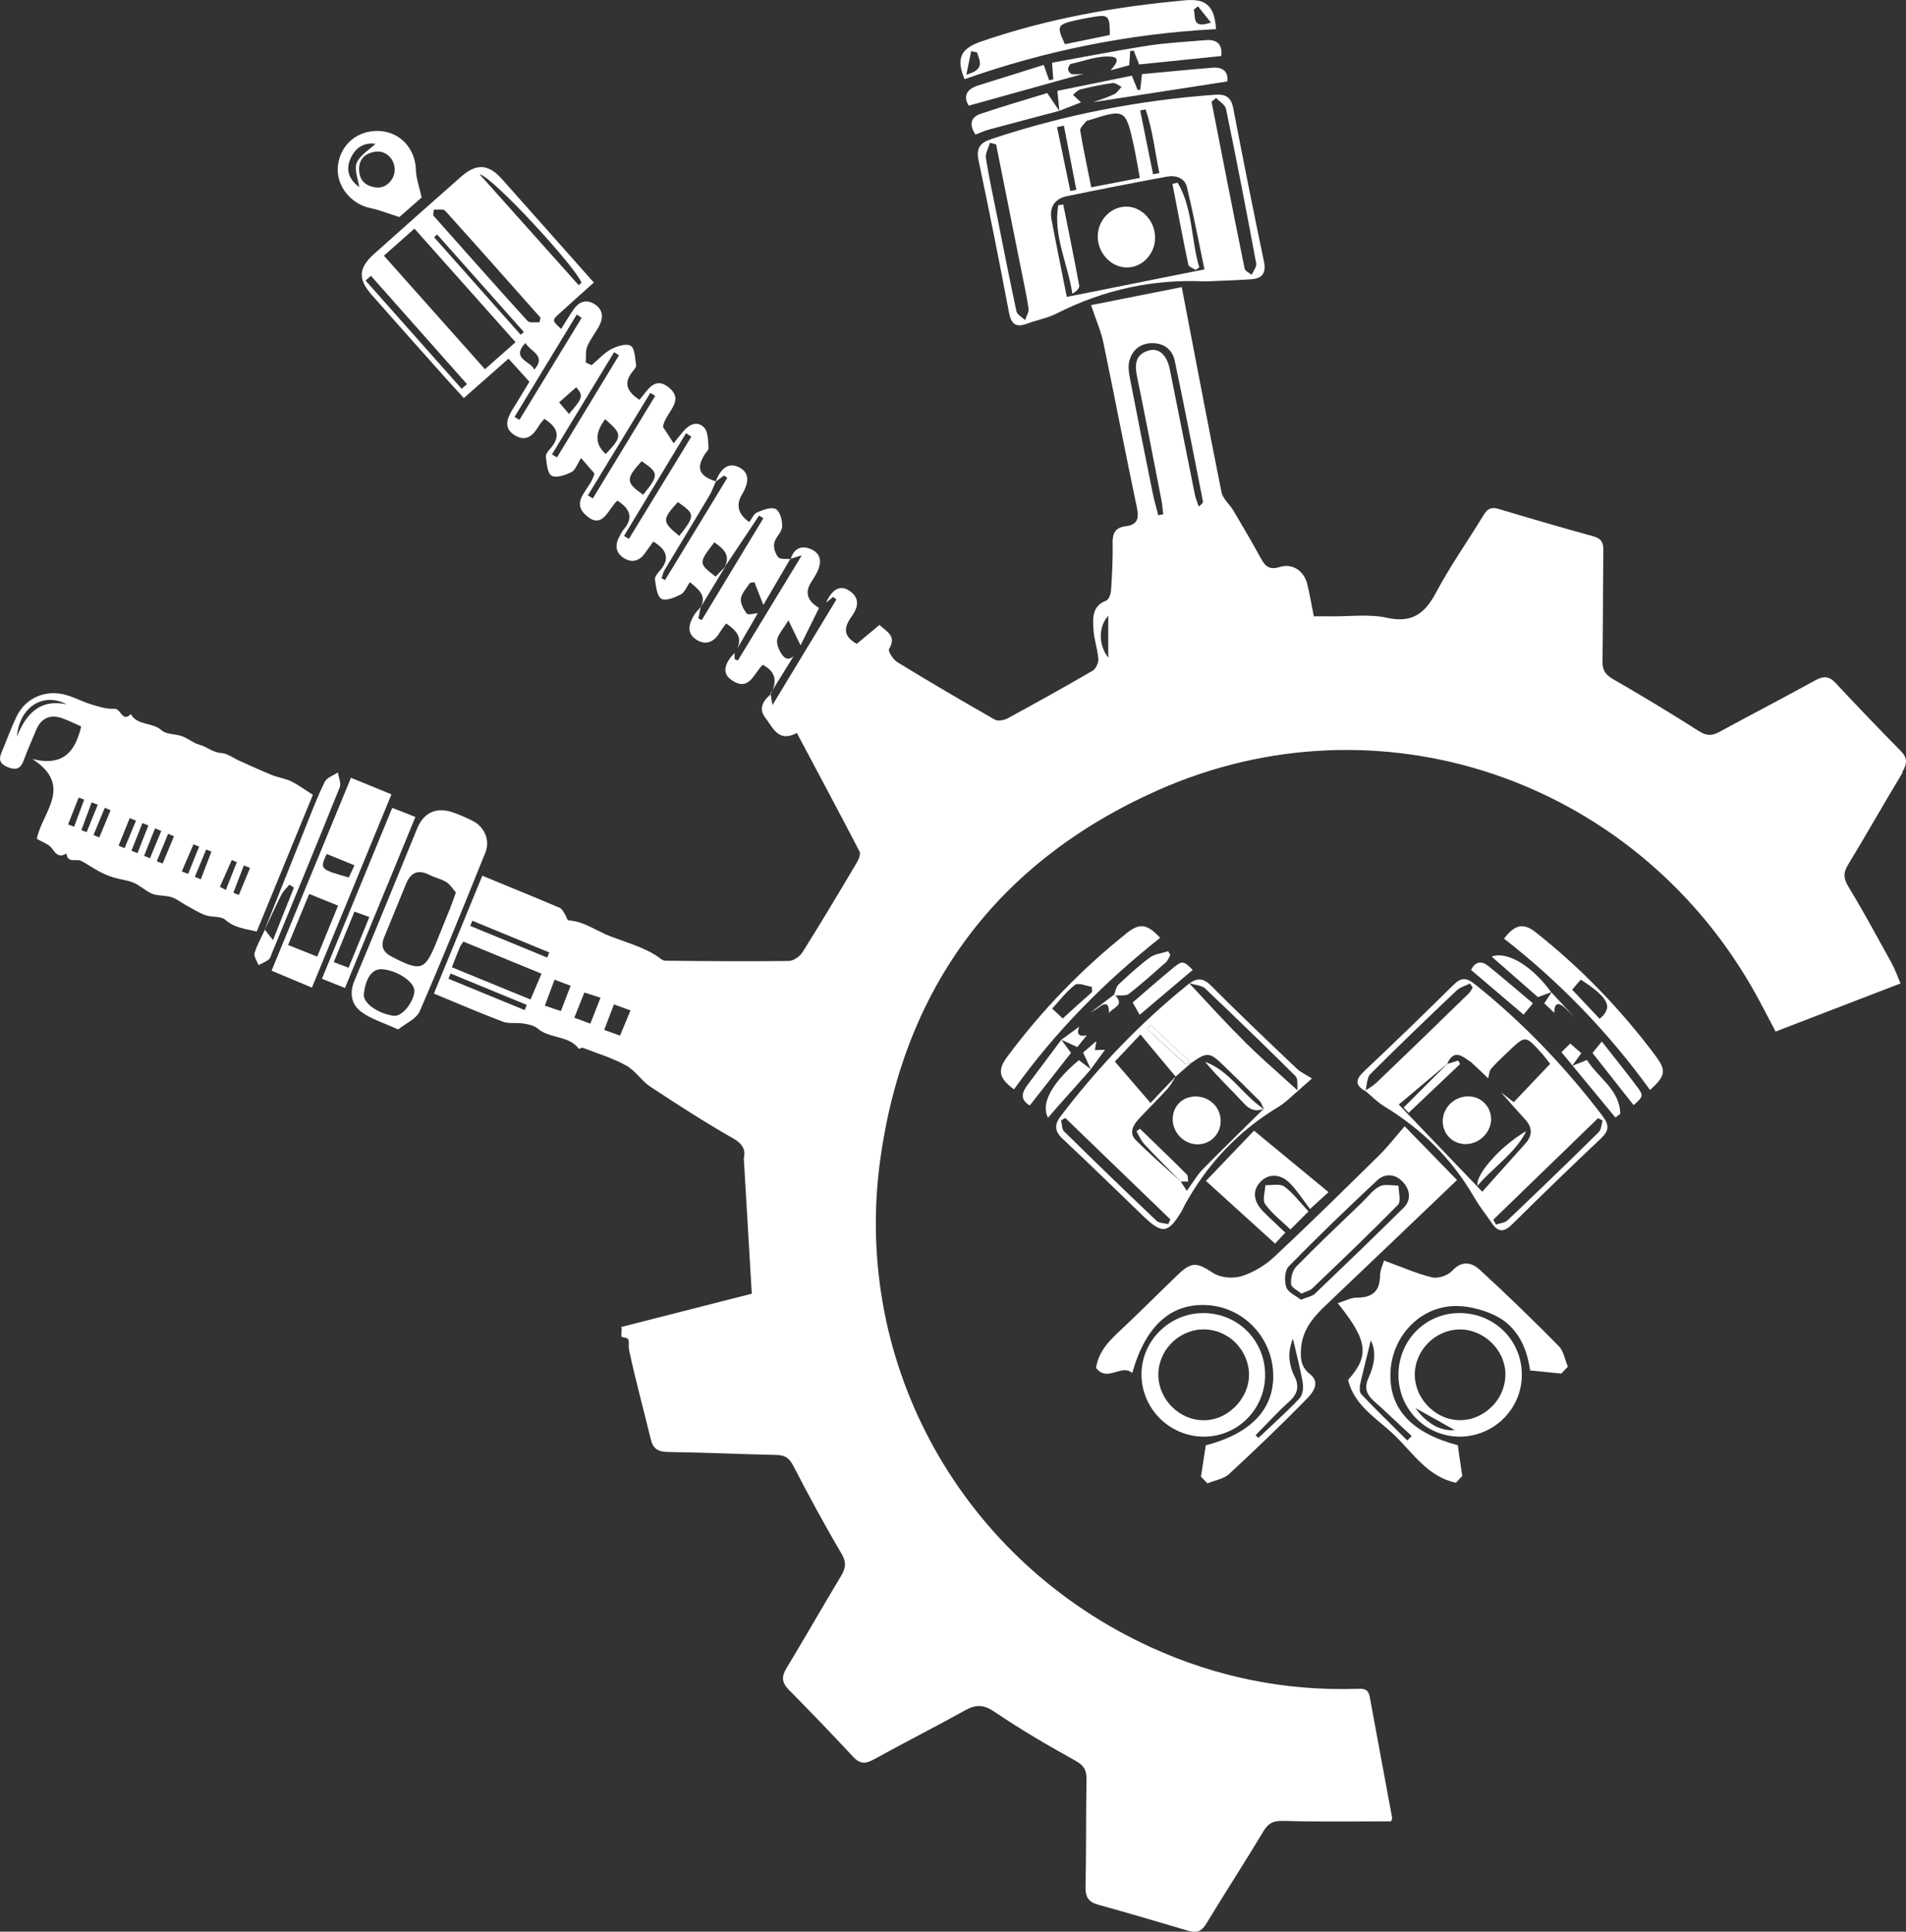 <?xml version="1.0" encoding="UTF-8"?>
<svg id="Capa_2" data-name="Capa 2" xmlns="http://www.w3.org/2000/svg" viewBox="0 0 217.35 220.27">
  <rect x="0" y="0" width="217.35" height="220.27" fill="#333333" stroke="none"/>
  <defs>
    <style>
      .cls-1 {
        fill: #fff;
      }
    </style>
  </defs>
  <g id="Capa_1-2" data-name="Capa 1">
    <g>
      <path class="cls-1" d="M87.83,79.11s0,.05.01.07c.01,0,.02-.02.03-.02l-.04-.05ZM216.9,88.08c.55-.91.7-1.59-.13-2.43-2.53-2.56-5.01-5.16-7.47-7.79-.73-.78-1.36-.79-2.28-.29-3.62,2-7.31,3.9-10.95,5.89-.87.48-1.48.45-2.35-.1-3.21-2.05-6.48-4.02-9.78-5.92-.88-.51-1.22-1.03-1.2-2.04.07-4.2.04-8.4.1-12.6.01-.89-.2-1.39-1.13-1.64-3.62-1-7.23-2.05-10.83-3.13-.85-.26-1.28,0-1.71.72-1.79,2.94-3.78,5.76-5.39,8.78-1.27,2.4-2.71,3.55-5.6,2.92-2.04-.45-4.24-.15-6.36-.17-.64-.01-1.29,0-2,0-.26-1.32-.46-2.51-.74-3.66-.39-1.56-1.71-2.42-3.17-1.96-1.08.34-1.6-.03-2.09-.93-1.02-1.87-2.1-3.7-3.18-5.52-.43-.72-1.2-1.34-1.35-2.1-1.53-7.62-2.97-15.27-4.53-23.37-3.21.64-6.73,1.33-10.34,2.05.58,1.74,1.14,2.99,1.41,4.31,1.3,6.25,2.49,12.51,3.81,18.75.28,1.3.06,2-1.29,2.16-1.13.14-1.5.77-1.47,1.89.03,1.8-.06,3.6-.18,5.39-.03.43-.25,1.09-.56,1.2-1.63.62-1.52,2-1.45,3.27.06,1.13.47,2.24.56,3.38.03.44-.29,1.13-.65,1.34-3.2,1.87-6.44,3.66-9.69,5.43-.41.22-1.11.35-1.46.15-3.74-2.13-7.46-4.31-11.13-6.56-.47-.29-1.08-1.25-.94-1.49.92-1.53-.3-1.98-1.09-2.75-.95.79-1.8,1.51-2.59,2.16-1.7-.95-1.4-1.99-.55-3.18.76-1.05.92-2.14-.39-2.94-.99-.6-1.89-.08-2.55,1.41.27-.21.54-.43.8-.64.12.1.25.19.37.29-2.36,3.88-4.71,7.77-7.29,12.04-.03-.19-.06-.34-.08-.47-.02-.11-.03-.21-.05-.29,0-.05-.02-.09-.02-.14-.03-.12-.05-.22-.06-.32-.88.73-1.4,1.65-.62,2.64.86,1.1,1.48,2.91,3.61,1.76,2.43,4.57,4.82,9.03,7.15,13.52.15.3-.1.91-.33,1.29-2.03,3.42-4.06,6.83-6.18,10.2-.3.48-1.04.99-1.59.99-4.68.06-9.36.02-14.05-.03-.35,0-.7-.38-1.04-.59-1.61-1.01-3.45-1.51-5.2-2.18-1.6-.61-3.02-1.72-4.81-1.83-.14-.01-.24-.47-.39-.69-.18-.27-.34-.64-.6-.74-2.89-1.23-5.8-2.41-8.83-3.66-1.88,4.58-3.67,8.94-5.52,13.44,2.74,1.13,5.28,2.23,7.88,3.21.69.26,1.54.07,2.31.2.56.09,1.21.21,1.62.56,1.38,1.2,3.54.76,4.72,2.32.03.05.33-.16.45-.11,1.66.64,3.39,1.17,4.94,2.02,1.05.58,1.75,1.75,2.77,2.42,3.09,2.04,6.21,4.06,9.43,5.89,1.22.69,1.43,1.44,1.22,2.28h0s.91,15.43.91,15.43l-14.94,3.81c.27,0-.11,1.12.18,1.15,1.12.14.55.43.8,1.62.72,3.35,1.63,6.67,2.44,10.01.25,1.07.8,1.44,1.94,1.46,4.14.05,8.29.25,12.43.34.94.02,1.42.36,1.87,1.21,1.75,3.38,3.56,6.74,5.5,10.02.56.96.53,1.61,0,2.5-2.11,3.51-4.13,7.06-6.25,10.56-.58.95-.57,1.63.21,2.44,2.49,2.53,4.95,5.07,7.36,7.67.79.86,1.43.84,2.39.31,3.44-1.9,6.94-3.67,10.38-5.58,1.23-.68,2.1-.7,3.36.15,2.97,2.02,6.08,3.83,9.23,5.58.98.54,1.29,1.08,1.27,2.14-.07,4.09-.02,8.18-.11,12.27-.02,1.12.32,1.69,1.4,2,3.46.96,6.91,1.98,10.36,3,.92.27,1.48.05,2-.81,2.15-3.55,4.41-7.02,6.54-10.57.6-1,1.22-1.19,2.36-1.16,4.06.12,8.13.05,12.17.05.07-.18.16-.29.14-.37-.85-4.61-1.72-9.22-2.56-13.83-.18-1.01-.82-.93-1.57-.91-8.15.24-15.96-1.35-23.36-4.73-21.47-9.79-34.07-32.09-30.91-55.48,2.69-19.81,13.43-34.14,31.66-42.25,25.11-11.16,53.99-1.38,67.73,22.41.94,1.63,1.79,3.33,2.73,5.1,4.74-1.83,9.4-3.62,14.25-5.49-.39-.9-.65-1.66-1.04-2.36-1.61-2.91-3.18-5.83-4.91-8.68-.56-.93-.6-1.55-.05-2.47,2.13-3.5,4.13-7.06,6.25-10.56ZM53.86,104.99c2.93,1.21,5.85,2.41,8.78,3.62-.08.19-.16.38-.24.58-2.93-1.2-5.86-2.41-8.78-3.61.08-.19.16-.39.24-.58ZM59.83,115.18c-2.9-1.19-5.8-2.38-8.69-3.57.08-.2.16-.39.24-.6,2.9,1.2,5.79,2.39,8.69,3.58-.08.2-.16.39-.24.59ZM60.49,113.97c-3.04-1.25-5.96-2.44-8.96-3.67.34-.88.61-1.58.9-2.27.08-.19.21-.36.41-.66,2.93,1.21,5.82,2.4,8.91,3.66-.42,1-.79,1.87-1.25,2.94ZM63.96,115.29c-.64-.21-1.13-.38-1.83-.61.37-.98.7-1.87,1.11-2.97.71.28,1.2.46,1.83.7-.38,1-.73,1.88-1.11,2.88ZM67.32,116.73c-.69-.26-1.17-.44-1.83-.68.39-.98.74-1.85,1.15-2.87.61.2,1.13.37,1.84.59-.4,1.01-.74,1.88-1.16,2.96ZM70.7,118.09c-.59-.21-1.11-.4-1.8-.65.38-.99.71-1.87,1.11-2.91.64.23,1.17.42,1.89.69-.43,1.04-.78,1.88-1.2,2.88ZM126.38,75c-1.12-1.45-1.15-3.52,0-4.79v4.79ZM136.69,57.74c-.15-.46-.34-.9-.44-1.37-.96-4.75-1.89-9.5-2.85-14.25-.33-1.66-1.25-2.5-2.45-2.14-1.47.45-1.57,1.56-1.3,2.89.96,4.69,1.87,9.39,2.78,14.09.11.55.15,1.12.22,1.68-.19.03-.38.07-.57.11-.23-.92-.5-1.83-.68-2.76-.87-4.32-1.74-8.64-2.57-12.97-.12-.63-.2-1.34-.03-1.93.35-1.2,1.23-1.93,2.52-1.96,1.36-.03,2.36.69,2.64,2,1.12,5.33,2.16,10.67,3.21,16.01.03.16-.1.37-.5.63Z"/>
      <path class="cls-1" d="M85.51,66.47c.17-.03.35-.05.52-.08.34.86.68,1.73,1.02,2.59,1.02-1.74,2.04-3.49,3.06-5.23-.48-.05-1.12.06-1.35-.2-.34-.39-.58-1.11-.47-1.61.12-.66.86-1.23.9-1.87.04-.69-.23-1.74-.72-2.02-.49-.28-1.46.09-2.13.38-.39.16-.6.73-.9,1.1q-1.91-1.34-.82-3.16c.89-1.49.78-2.51-.32-3.07-1.13-.58-2.03-.05-2.68,1.58-1.87-.59-2.24-1.45-1.3-3,.17-.28.51-.57.48-.83-.07-.78-.03-1.79-.5-2.29-.76-.81-1.7-.39-2.38.43-.33.38-.64.78-1.1,1.36-.56-.86-.96-1.47-1.22-1.87.26-1.71,2.63-2.95.61-4.54-1.62-1.27-2.42.48-3.29,1.45-1.38-.91-1.9-1.89-.76-3.25.17-.2.41-.49.38-.7-.13-.78-.13-1.89-.61-2.2-.48-.31-1.58.03-2.24.38-.83.45-1.49,1.2-2.22,1.82-.22-.1-.45-.2-.67-.3.05-.63-.05-1.31.18-1.86.35-.85.98-1.58,1.39-2.4.47-.94.36-1.84-.6-2.42-.98-.59-1.79-.22-2.38.65-.49.71-.93,1.45-1.4,2.2-1.04-.96-1.05-.98-.24-1.72,1.27-1.17,2.58-2.32,3.97-3.57-3.55-4-7.01-7.91-10.49-11.81-1.54-1.72-2.89-1.8-4.63-.28-3.31,2.91-6.61,5.85-9.9,8.79-1.84,1.64-1.92,2.88-.28,4.74,2.77,3.15,5.57,6.28,8.36,9.41.68.76,1.37,1.51,2.11,2.32,1.74-1.53,3.37-2.96,5.1-4.49.86.95,1.62,1.78,2.38,2.63-.68,1.13-1.3,2.16-1.93,3.17-.66,1.07-1.04,2.16.3,2.96,1.23.73,2.04.03,2.66-1.03.19-.32.45-.59.67-.87,1.44.9,1.93,1.93.74,3.33-.25.29-.6.67-.56.96.1.78.16,1.91.65,2.19.52.3,1.58-.06,2.27-.41.45-.23.66-.93,1.09-1.6.63.73,1.14,1.31,1.52,1.75-.35,1.79-2.87,3.12-.91,4.82,1.88,1.65,2.51-.83,3.53-1.71,1.51.95,1.85,2.01.67,3.35-.17.2-.28.47-.41.7-.58,1.01-.47,1.93.55,2.54.95.56,1.78.23,2.39-.67.3-.43.61-.85.9-1.25,1.59.94,1.92,2,.71,3.35-.25.28-.57.69-.52.99.12.78.22,1.88.73,2.18.48.29,1.54-.15,2.22-.5.45-.24.68-.9,1.03-1.4,1.01.84,1.93,1.54,1.23,2.84-.28.34-.6.64-.81,1.01-.56.98-.79,2.02.33,2.72,1.06.66,1.97.28,2.62-.77.22-.36.48-.69.76-1.09,1.06.74,1.88,1.47,1.29,2.84.78-1.34,1.56-2.67,2.33-4.01-.43.03-1.1.24-1.26.05-.37-.48-.75-1.18-.67-1.72.08-.63.66-1.18,1.02-1.78ZM66.31,32.23c-.11.1-.21.2-.32.29-3.68-4.11-7.35-8.22-11.31-12.66,1.65.41,11.02,10.68,11.63,12.37ZM49.47,23.9c.44.03,1.08-.1,1.3.14,3.65,4.04,7.26,8.12,10.87,12.19-.04.17-.08.35-.12.52-.46-.03-1.13.11-1.35-.14-3.63-3.99-7.2-8.03-10.78-12.06.03-.22.06-.43.08-.65ZM59.74,37.85c-.12.1-.24.21-.37.32-3.29-3.71-6.58-7.41-9.87-11.12.12-.1.24-.21.35-.31,3.3,3.7,6.59,7.41,9.88,11.11ZM52.65,44.34c-3.65-4.12-7.31-8.24-10.96-12.35.21-.18.41-.36.61-.54,3.65,4.12,7.31,8.24,10.95,12.35-.2.18-.41.36-.61.54ZM55.3,42.1c-3.85-4.33-7.6-8.54-11.52-12.94,1.2-1.06,2.24-2,3.48-3.09,3.84,4.31,7.62,8.57,11.53,12.95-1.18,1.05-2.27,2-3.49,3.08ZM59.91,39.11c.64,1.03,2.42,1.43,1.01,3.05-.32-.97-2.72-1.21-1.01-3.05ZM59.23,47.88c-.19-.11-.37-.23-.55-.34,2.36-3.89,4.72-7.78,7.09-11.67.19.12.37.25.56.37-2.37,3.88-4.74,7.76-7.1,11.64ZM64.88,47.2c-.4-.47-.7-.83-1.12-1.32.69-.61,1.32-1.17,1.95-1.72.83.97.77,1.2-.83,3.04ZM63.52,52.16c-.19-.12-.38-.23-.58-.34,2.37-3.89,4.73-7.77,7.09-11.66.19.12.38.23.56.35-2.36,3.88-4.72,7.77-7.08,11.66ZM69.01,47.8c1.98,1.74,1.98,1.94.07,3.97q-1.86-1.63-.07-3.97ZM67.6,56.83c-.19-.11-.38-.23-.56-.34,2.37-3.9,4.75-7.8,7.12-11.69.19.11.37.23.56.34-2.37,3.9-4.75,7.8-7.12,11.7ZM73.34,56.42c-1.99-1.4-2.01-1.82-.17-3.83,1.98,1.35,1.98,1.57.17,3.83ZM71.72,61.45c-.19-.11-.38-.23-.56-.34,2.36-3.9,4.71-7.81,7.07-11.71.2.13.41.26.61.39-2.37,3.88-4.75,7.77-7.12,11.65ZM77.46,61.11c-1.98-1.61-1.98-1.87-.16-3.86,1.98,1.38,1.99,1.52.16,3.86ZM75.85,66.15c-.14-.07-.28-.14-.41-.21.11-.31.17-.65.34-.93,1.7-2.84,3.43-5.66,5.12-8.51.29-.49.48-1.05.72-1.58.31-.23.63-.46.93-.69.14.08.27.17.39.26-2.36,3.88-4.73,7.76-7.1,11.65ZM80.03,70.7c-.13-.05-.26-.11-.39-.16.08-.43.16-.85.25-1.28.94-1.55,1.88-3.11,2.82-4.66-.02.02-.03.04-.06.06-.34.37-.69.73-1.04,1.09-1.97-1.49-1.97-1.55-.15-3.91.99.71,1.89,1.4,1.18,2.82.92-1.39,1.85-2.77,2.78-4.16.38-.57.76-1.14,1.14-1.71l.49.3c-2.34,3.87-4.68,7.74-7.02,11.61ZM90.13,63.72s-.01.02-.02.03c.02,0,.04,0,.06,0l-.03-.04Z"/>
      <path class="cls-1" d="M33.21,89.1c-.69-.34-1.48-.43-2.2-.72-1.25-.51-2.48-1.08-3.71-1.63-.7-.31-1.39-.85-2.1-.89-.95-.05-1.57-.7-2.41-.92-.72-.19-1.33-.73-2.04-.99-.76-.28-1.79-.18-2.32-.67-1.05-.95-2.75-.51-3.52-1.85-.98,1.01-1.1-.67-1.89-.61-.86.06-1.76-.24-2.62-.5-.94-.28-1.82-.76-2.75-1.04-2.37-.73-4.74.26-5.78,2.46-.63,1.32-1.12,2.72-1.7,4.08-.36.82-.14,1.31.7,1.65.86.35,1.44.28,1.8-.68.46-1.22.97-2.43,1.49-3.63.54-1.25,1.52-1.7,2.8-1.3.8.25,1.56.66,2.3.98-.69,2.91-2.08,4.58-5.57,3.71,4.76,3.07,1.08,6.11.51,9.1.61.37,1.39.61,1.75,1.13.48.69.86,1.01,1.63.54.12,1.18,1.14.56,1.69.85.73.39,1.4.87,2.13,1.25.5.26,1.02.48,1.56.64.76.23,1.58.3,2.3.61.74.32,1.36.95,2.11,1.25.68.26,1.49.16,2.2.39.63.21,1.17.66,1.76.98.7.38,1.39.82,2.13,1.08.72.25,1.73.07,2.23.51,1.08.95,2.32,1.04,3.59,1.34,2.18-5.3,4.3-10.48,6.4-15.59-.91-.57-1.65-1.13-2.46-1.52ZM1.93,83.98c.29-3.36,2.98-5.08,5.67-3.67-3.11-.64-4.63,1.14-5.67,3.67ZM8.45,94.27c-.23-.09-.46-.17-.69-.26.41-1.02.81-2.04,1.21-3.06.21.08.42.15.63.23-.38,1.03-.77,2.06-1.15,3.09ZM9.28,94.66c.39-1.05.78-2.1,1.17-3.16.23.08.46.17.7.26-.42,1.04-.85,2.09-1.27,3.13-.2-.08-.41-.15-.6-.23ZM11.33,95.5c-.22-.09-.44-.19-.67-.28.43-1.04.86-2.07,1.29-3.11.22.09.44.19.66.28-.43,1.04-.86,2.07-1.29,3.11ZM13.52,96.44c.42-1.05.85-2.1,1.27-3.15.24.1.48.2.72.29-.43,1.04-.86,2.09-1.3,3.13-.23-.1-.46-.19-.69-.28ZM14.99,97.01c.42-1.05.83-2.1,1.25-3.15.23.09.46.17.68.26-.41,1.05-.83,2.11-1.24,3.16-.23-.09-.46-.18-.69-.27ZM17.11,97.87c-.23-.09-.45-.19-.68-.28.42-1.04.83-2.09,1.25-3.13.24.1.47.2.71.29-.43,1.04-.86,2.08-1.29,3.12ZM18.56,98.47c-.23-.08-.45-.17-.68-.26.43-1.04.86-2.09,1.29-3.13.23.1.45.19.67.28-.43,1.04-.86,2.07-1.29,3.11ZM20.73,99.37c.45-1.03.89-2.06,1.33-3.09.21.08.43.17.65.26-.42,1.03-.84,2.07-1.26,3.11-.24-.09-.48-.19-.72-.28ZM22.9,100.26c-.23-.09-.46-.18-.68-.27.43-1.04.86-2.08,1.29-3.12.2.08.4.16.6.24-.4,1.05-.81,2.1-1.21,3.15ZM25.07,101.13c.45-1.02.9-2.04,1.36-3.06.19.08.38.16.58.24-.42,1.06-.84,2.11-1.26,3.17-.23-.12-.45-.24-.68-.36ZM27.24,102.05c-.21-.08-.42-.16-.63-.25.4-1.04.8-2.08,1.2-3.12.24.1.47.19.7.29-.42,1.03-.85,2.05-1.27,3.08Z"/>
      <path class="cls-1" d="M144.13,29.81c-1.21-5.81-2.38-11.64-3.5-17.48-.24-1.26-.88-1.61-2.03-1.53-8.74.63-17.28,2.3-25.6,5.07-1.25.42-1.7,1.04-1.41,2.42,1.22,5.76,2.37,11.53,3.46,17.31.26,1.39.81,1.78,2.1,1.3,1.12-.42,2.33-.63,3.38-1.17,5.32-2.69,10.95-3.93,16.91-3.64,1.74-.07,3.47-.13,5.2-.24,1.29-.08,1.77-.69,1.49-2.06ZM130.63,12.47c.83,2.35,1.06,4.84,1.58,7.26-.24.05-.48.1-.72.14-.49-2.42-.98-4.84-1.47-7.27.2-.05.41-.09.61-.13ZM123.88,13.82c.05-.07.2-.08.3-.11,4.12-1.32,4.2-1.28,5.12,2.94.25,1.15.43,2.32.68,3.64-1.89.37-3.62.7-5.54,1.07-.45-2.27-.91-4.37-1.26-6.49-.05-.3.43-.7.69-1.04ZM121.32,14.33c.47,2.44.95,4.87,1.42,7.31-.23.05-.46.1-.69.14-.5-2.43-1-4.86-1.51-7.29.26-.06.52-.11.78-.16ZM116.9,36.51c-.34-.34-.9-.62-.99-1.01-.77-3.57-1.47-7.15-2.18-10.72-.45-2.24-.94-4.48-1.3-6.74-.08-.55.29-1.17.46-1.76.24.06.47.12.7.19.92,4.58,1.84,9.17,2.75,13.74.33,1.66.7,3.31.95,4.97.06.41-.25.88-.4,1.32ZM121.65,33.85c-.54-2.75-1.17-5.77-1.74-8.81-.26-1.4.35-2.38,1.75-2.67,3.78-.78,7.57-1.52,11.36-2.22,1.06-.2,2.09.12,2.35,1.25.76,3.21,1.38,6.45,1.98,9.32-5.31,1.06-10.39,2.07-15.72,3.14ZM142.74,31.34c-.28-.24-.76-.43-.81-.72-1.29-6.33-2.53-12.67-3.77-19.01.17-.15.35-.29.52-.44.39.42,1.04.78,1.13,1.26,1.21,5.86,2.35,11.73,3.44,17.61.07.39-.33.87-.52,1.3Z"/>
      <path class="cls-1" d="M160.19,128.42c-1.12,1.29-1.95,2.36-2.91,3.31-3.96,3.9-7.92,7.8-11.98,11.6-1.03.96-2.38,1.77-3.72,2.19-.98.3-2.41.19-3.24-.36-1.84-1.2-2.42-1.34-4.03.2-2.08,2-4.12,4.05-6.22,6.03-1.37,1.29-2.78,2.52-3.1,4.58,1.26,1.71,2.87-.49,4.13.59,1.55-5.54,4.58-8.11,8.86-7.71,3.79.36,6.84,3.48,7.18,7.32.37,4.27-2.3,7.25-7.66,8.64-.17,1.12-.34,2.19-.55,3.58.08.09.42.43.74.76.91-.38,1.87-.51,2.45-1.05,3.04-2.81,6.04-5.68,8.92-8.64.64-.65,1.56-1.8.32-2.77-1.03-.81-1.1-1.79-1.02-2.9.14-2.05,1.31-3.51,2.73-4.86,4.96-4.71,9.9-9.44,15.06-14.37-1.89-1.94-3.92-4.02-5.96-6.12ZM148.56,157.74c.02.12.03.25.03.38,0,.08,0,.16-.01.24,0,.11-.02.23-.05.34,0,.06-.02.13-.05.19-.03.11-.07.21-.11.3-.02.04-.04.08-.06.11-.05.07-.1.14-.15.19-.19.2-.37.39-.56.58h0c-.38.38-.76.76-1.15,1.13-.19.19-.39.38-.59.56-.59.55-1.18,1.1-1.77,1.66-.2.18-.39.36-.59.55-.11-.1-.21-.21-.32-.31,1.25-1.26,2.45-2.59,3.77-3.78.08-.07.15-.14.22-.21.07-.07.14-.14.2-.21.11-.12.2-.24.26-.36.03-.04.05-.08.07-.12.07-.11.11-.23.15-.34.02-.04.03-.07.03-.11.01-.05.02-.1.03-.14.02-.09.02-.18.02-.28,0-.07,0-.14-.02-.21,0-.02,0-.05,0-.07,0-.03-.01-.07-.02-.1,0,0,0-.01,0-.02,0-.06-.02-.11-.03-.16-.02-.1-.06-.2-.1-.3-.05-.11-.09-.21-.15-.32-.1-.19-.18-.38-.25-.58-.06-.17-.12-.35-.16-.52-.03-.12-.06-.24-.08-.36-.02-.1-.03-.19-.05-.29-.03-.21-.04-.43-.04-.64,0-.12,0-.23.02-.35,0-.06,0-.11.02-.16,0-.06.01-.11.02-.17,0-.08.02-.16.05-.24.04-.2.1-.4.16-.6.04-.12.08-.24.14-.35.38,1.66.84,3.37,1.13,5.09ZM149.95,147.52c-.33.31-.87.38-1.6.69-.55-.44-1.45-.81-1.67-1.43-.24-.69-.18-1.91.28-2.38,3.28-3.35,6.66-6.6,10.08-9.8.9-.85,2.09-.74,2.94.18.83.9.98,2.06.07,2.95-3.33,3.3-6.71,6.55-10.1,9.79Z"/>
      <path class="cls-1" d="M135.61,112.12s.02.02.02.03c.01,0,.02-.01.02-.02-.02,0-.03,0-.05-.01ZM147.9,121.88c-3.28-3.12-6.56-6.23-9.75-9.44-.92-.94-1.61-.94-2.49-.32.1.03.2.06.29.08.08.02.17.05.25.06.09.02.17.05.26.06.17.04.32.07.45.12.07.02.13.04.19.07.02,0,.03.01.05.02.03.02.07.03.1.05,0,0,.02.01.02.02.05.03.1.06.14.1.87.82,1.74,1.65,2.6,2.48,2.6,2.49,5.17,4.99,7.72,7.53.03.03.07.08.09.12.03.05.05.11.07.17.01.02.02.05.02.07t0,.01c.02.09.03.19.03.29,0,0,0,.02,0,.03.01.11.01.23.01.36,0,.12,0,.24,0,.36,0,.07,0,.14.01.21h0c-.24-.21-.47-.42-.71-.64-.5-.46-1-.91-1.51-1.36-.28-.25-.55-.5-.82-.74-.23-.21-.46-.42-.69-.62-.02-.02-.03-.03-.05-.05-.37-.34-.73-.68-1.09-1.01-.18-.17-.36-.34-.54-.52-.18-.17-.36-.34-.53-.52-.3-.3-.6-.61-.91-.92-.15-.16-.31-.32-.47-.47-.15-.16-.3-.32-.46-.48-.86-.9-1.73-1.83-2.64-2.81-.2-.22-.41-.44-.62-.67-.42-.45-.85-.91-1.29-1.38-.08.06-.16.12-.24.19-5.41,4.38-10.18,9.37-14.4,14.9-.77,1-.76,1.75.21,2.65,3.11,2.9,6.14,5.89,9.21,8.83,2.15,2.06,2.82,1.96,4.39-.69.11-.19.18-.4.29-.59,2.58-4.69,6.11-8.46,10.71-11.22.8-.48,1.47-1.19,2.19-1.8h0s.04-.03.04-.03c.37-.33.76-.68,1.58-1.4-.69-.44-1.27-.69-1.7-1.1ZM131.23,116.89h0c.77.72,1.53,1.44,2.3,2.15.76.72,1.52,1.43,2.28,2.14-.01,0-.03,0-.04.01-.02,0-.03.01-.06.02-.1.02-.2.06-.29.07-.04.01-.07.02-.11.02-.04.01-.07.02-.1.01-.02,0-.05,0-.06-.01-.02,0-.04-.01-.05-.02-.73-.65-1.45-1.31-2.16-1.97-.71-.66-1.42-1.32-2.13-1.99h0c.14-.15.28-.29.42-.44ZM133.46,139.05c-.08.18-.16.36-.24.54-.45-.12-1.03-.1-1.32-.37-3.55-3.37-7.07-6.78-10.56-10.21-.07-.07-.12-.15-.15-.25-.03-.07-.05-.15-.06-.24-.05-.25-.07-.53-.13-.77.16-.08.33-.17.49-.26,3.99,3.86,7.98,7.71,11.98,11.57h0ZM144.11,126.43h0s0,0,0,0c-2.33,2.32-4.68,4.58-6.98,6.93-.63.65-1.09,1.47-1.79,2.43-.29-.45-.5-.76-.7-1.07-1.72-1.56-3.48-3.07-5.12-4.72-.81-.82-.3-1.72.37-2.44,1.07-1.14,2.19-2.24,3.24-3.4.37-.4.63-.91.92-1.38h0s0-.01,0-.01c-.1.1-.2.21-.3.31-.03.04-.07.07-.1.11-.2.21-.39.42-.6.63l-.03.03c-.23.24-.45.48-.69.72-.36.38-.74.78-1.13,1.2h0c-.09-.1-.18-.2-.26-.31-.16-.18-.32-.36-.47-.54-.25-.3-.51-.59-.77-.89-.24-.28-.48-.56-.73-.85-.34-.4-.7-.81-1.06-1.23-.16-.19-.33-.38-.49-.57-.1-.11-.2-.22-.29-.33.04-.04.08-.08.12-.13.05-.05.09-.09.14-.14.63-.67,1.52-1.62,2.66-2.82,1.26,1.51,2.4,2.87,3.53,4.23.16.19.32.38.48.57.02-.02.03-.04.05-.06l-.03.05c.6-.52,1.19-1.04,1.79-1.57t-.01-.01s0,0,0,0h0s0,0,0,0c.02,0,.03,0,.04,0,0,0,.01,0,.01,0,1.71-1.22,2.05-1.2,3.55.26,1.39,1.35,2.79,2.71,4.16,4.09.06.06.11.12.15.2.05.07.08.15.12.23.02.04.03.08.06.12.06.12.11.24.17.36h0ZM127.68,124.67c-.64-.69-1.27-1.38-1.91-2.06h0s-.09.07-.14.11h0s0,0,0,0c.65.73,1.3,1.45,1.96,2.18.65.73,1.31,1.45,1.96,2.18.06-.06.12-.11.19-.17-.69-.75-1.38-1.49-2.06-2.24Z"/>
      <path class="cls-1" d="M182.87,127.42c-4.3-5.68-9.17-10.8-14.75-15.24-.89-.71-1.52-.73-2.36.11-3.37,3.34-6.78,6.64-10.23,9.89-.99.94-1,1.58.17,2.24h0s0-.01,0-.02h0c.73.61,1.4,1.31,2.2,1.79,4.28,2.6,7.71,6.01,10.22,10.36.6,1.03,1.35,1.97,2.02,2.95.75,1.1,1.43.97,2.34.07,3.33-3.3,6.7-6.56,10.11-9.78.83-.79.96-1.45.26-2.37ZM156.85,123.55c-.33.31-.74.53-1.12.78t0,0c.02-.11.05-.23.07-.35.02-.12.03-.24.06-.36.02-.18.06-.36.1-.52.02-.08.05-.16.07-.23h0c.02-.06.05-.12.07-.16,0,0,0-.01,0-.01.01-.02.03-.05.04-.06,0,0,0-.02.01-.02,0,0,0,0,0,0,.03-.05.06-.08.1-.12h0c.81-.81,1.62-1.62,2.44-2.42.82-.8,1.63-1.6,2.46-2.4,1.65-1.59,3.3-3.17,4.96-4.74h0c.4-.38,1.01-.54,1.53-.79.1.16.2.32.3.47-.08.12-.16.25-.24.38-.04.06-.08.12-.12.19-.05.06-.1.11-.15.16-1.76,1.71-3.52,3.42-5.28,5.12-1.76,1.7-3.53,3.4-5.3,5.1ZM169.03,135.89c-3.35-3.51-6.29-6.57-9.52-9.94,1.69-1.41,3.6-3.03,5.52-4.64.81-1.82,1.79-.79,2.75-.17h0c.64.61,1.29,1.21,1.92,1.82.11-.37.11-.82.34-1.09.45-.52.95-1,1.45-1.48.16-.16.33-.32.5-.48.06-.06.12-.11.17-.16.11-.11.22-.21.32-.3.15-.14.29-.26.41-.37.08-.07.16-.14.24-.2.07-.06.15-.11.21-.15.1-.07.2-.12.29-.15.03-.01.07-.02.1-.03.06-.02.12-.02.17-.02.04,0,.07,0,.11.01.04,0,.08.02.12.03.33.11.68.44,1.19,1,.15.16.31.34.49.54.36.4.68.84.96,1.2-1.4,1.48-2.75,2.9-4.15,4.37-.07-.05-.14-.1-.2-.15-.45-.35-.85-.66-1.26-.98.9,1.01,1.78,2.04,2.7,3.03.91.96.94,1.88.05,2.86-1.67,1.85-3.33,3.72-4.89,5.46ZM182.45,128.9s-.04.07-.06.1c-.02.03-.05.06-.07.09-2.12,2.09-4.25,4.17-6.4,6.23-1.04,1-2.08,2-3.12,2.99-.3.29-.6.57-.9.85h0s-.01.02-.02.02c0,.01-.01.01-.02.02-.05.04-.1.07-.15.1-.03.02-.07.03-.11.05-.07.03-.16.06-.24.08-.06.02-.12.03-.19.05-.06.02-.13.03-.19.05-.07.02-.13.03-.2.05-.07.02-.12.04-.19.06-.1-.19-.2-.38-.3-.56h0c3.98-3.86,7.96-7.71,11.94-11.57.17.08.35.17.52.26-.11.37-.13.82-.3,1.14ZM177.93,122.51c-1.31,1.49-2.62,2.99-3.93,4.48.06.06.12.12.19.19,1.31-1.49,2.62-2.99,3.93-4.49-.06-.06-.12-.11-.19-.17Z"/>
      <path class="cls-1" d="M177.76,153.5c-2.95-2.98-5.95-5.91-9.05-8.74-.87-.79-2-1.07-3.1.14-.49.54-1.61.92-2.29.76-1.74-.41-3.4-1.16-5.49-1.92-.11.38-.45,1.07-.46,1.75-.03,1.74-.85,2.49-2.67,2.48-.66,0-1.32.38-2.15.63,3.45,4.29,3.64,6,1.18,8.75.72,3.03,3.43,4.47,5.42,6.43,2.04,2.01,3.7,4.61,6.87,5.3.28-.3.61-.65.73-.78-.2-1.31-.36-2.39-.51-3.5-5.29-1.4-7.86-4.17-7.68-8.34.17-3.84,3.03-7.19,6.89-7.51,1.63-.14,3.49.32,4.99,1.03,2.58,1.23,3.69,3.69,4.04,6.29,1.26.12,2.35.23,3.56.36.17-.18.47-.5.75-.79-.35-.82-.48-1.79-1.04-2.34ZM159.11,162c.26.25.53.5.8.75.36.33.71.67,1.07,1h0s0,0,0,0c-.16.17-.33.34-.5.51h0c-.44-.43-.88-.87-1.32-1.31-1.32-1.31-2.65-2.62-3.93-3.97-.2-.21-.2-.7-.13-1.08,0-.05.02-.09.02-.13.1-.43.19-.86.3-1.27.3-1.26.62-2.5.9-3.66.65,1.26.42,2.79-.24,4.23-.54,1.16-.28,1.92.61,2.71.55.48,1.09.98,1.62,1.48.26.25.54.5.8.75Z"/>
      <path class="cls-1" d="M53.93,93.62c-.73-.37-1.48-.7-2.25-.97-1.88-.67-3.35-.02-4.1,1.8-2.39,5.79-4.72,11.6-7.16,17.37-.61,1.45-.33,2.72.74,3.53,1.13.86,2.59,1.28,4.24,2.04.85-.69,2.08-1.2,2.46-2.07,2.6-5.99,5.05-12.05,7.49-18.11.56-1.39-.1-2.91-1.42-3.59ZM47.25,113.13c-.2,1.37-1.48,2.83-2.37,2.7-1.85-.27-3.5-1.47-3.39-2.47.2-1.87.98-2.93,2.1-2.84,1.84.16,3.82,1.56,3.66,2.6ZM51.23,103.81c-.46,1.16-.94,2.31-1.4,3.47-1.37,3.41-1.78,3.54-5.13,1.83-1.01-.52-1.32-1.19-.89-2.24.83-2.01,1.65-4.01,2.47-6.03.52-1.3,1.34-1.76,2.68-1.08.63.32,1.35.46,1.94.83.46.29.76.81,1.09,1.18-.3.82-.51,1.43-.75,2.04Z"/>
      <path class="cls-1" d="M40.02,88.69c-3.04,7.38-6.01,14.62-9.05,22,1.56.65,2.99,1.25,4.6,1.93,3.05-7.41,6.04-14.67,9.07-22.04-1.62-.67-3.06-1.26-4.62-1.89ZM36.16,109.08c-1.22-.48-2.2-.88-3.31-1.32.82-1.97,1.57-3.8,2.41-5.82,1.12.45,2.13.86,3.29,1.33-.81,1.98-1.56,3.81-2.38,5.82ZM37.25,97.38c1.01.41,2.04.82,3.17,1.29-.27.58-.46.99-.64,1.39-3.28-.92-3.33-.97-2.53-2.67Z"/>
      <path class="cls-1" d="M135.18.03c-7.95.72-15.77,2.1-23.34,4.72-2.31.81-2.82,1.93-1.85,4.28,9.28-3.28,18.86-5.19,28.68-5.71-.16-2.6-1.12-3.5-3.48-3.29ZM110.2,8.5c.22-1.06.39-1.87.55-2.67.23.05.45.1.67.15.25.91,1,1.93-1.22,2.53ZM121.44,5.04c-.95-2.04-.88-2.22,1.03-2.68.63-.15,1.27-.27,1.91-.38,2.06-.36,2.16-.27,2.18,2.01-1.66.34-3.35.69-5.12,1.05ZM136.13,1.1c.16-.13.32-.26.48-.38.49.61.98,1.23,1.48,1.85-2.23.76-1.71-.64-1.96-1.47Z"/>
      <path class="cls-1" d="M137.22,149.73c-3.84,0-7.02,3.13-7.05,6.93-.03,3.96,3.22,7.2,7.19,7.16,3.84-.04,6.91-3.17,6.91-7.04s-3.06-7.05-7.05-7.05ZM142.14,158.37c-.02.07-.05.14-.07.2-.03.1-.07.19-.12.28-.04.09-.08.18-.14.27-.05.09-.1.17-.15.26-.33.55-.76,1.03-1.25,1.42-.07.06-.15.11-.22.17-.08.06-.15.11-.23.16-.08.05-.16.1-.24.15-.07.05-.15.08-.22.12-.11.06-.22.11-.33.16-.11.05-.23.09-.35.14-.3.1-.6.17-.92.21-.1.02-.21.03-.32.03-.08,0-.17.01-.25.01-2.81.05-5.23-2.35-5.24-5.19,0-.19.01-.38.03-.56,0-.07.02-.15.03-.22.03-.19.07-.37.12-.55.04-.14.08-.28.14-.42.05-.11.09-.23.14-.34.05-.11.11-.23.16-.34.06-.1.12-.2.18-.3.07-.11.14-.21.21-.3.04-.06.08-.12.14-.17.06-.08.12-.15.19-.23.03-.03.06-.06.08-.09.08-.09.17-.17.26-.26.12-.11.25-.22.38-.32.13-.1.26-.19.41-.28.1-.06.21-.12.31-.18.11-.06.23-.12.35-.17.2-.09.4-.16.61-.23.11-.03.23-.06.34-.09.02,0,.03,0,.06-.01.11-.02.21-.04.32-.06.1-.02.21-.03.32-.03.11-.01.21-.02.32-.02.34,0,.67.02.99.09.06,0,.11.02.17.03.15.03.29.07.43.11.01,0,.02,0,.03.01.14.04.27.09.39.15.02,0,.03.01.05.02.15.06.3.14.45.22.26.14.51.3.73.48.11.09.23.19.33.28.11.1.21.2.3.31.06.06.11.12.16.19.08.1.16.2.23.3.07.1.15.2.21.31.09.14.17.29.24.44.04.08.08.17.12.26.08.18.14.37.2.55.03.08.05.17.07.25.09.37.14.76.14,1.16,0,.11,0,.21-.01.32-.03.45-.12.88-.26,1.29Z"/>
      <path class="cls-1" d="M166.62,149.73c-3.93-.1-7.09,2.98-7.15,6.95-.05,3.94,3.07,7.13,6.98,7.14,3.84,0,7-3.06,7.09-6.89.09-3.93-2.95-7.1-6.92-7.2ZM165.26,163.07s-.08,0-.12-.01c-.04,0-.08,0-.12-.01-.06,0-.11-.02-.16-.03-.06,0-.11-.02-.16-.03-.18-.04-.36-.1-.54-.16-.06-.02-.12-.05-.18-.07-.06-.02-.11-.05-.17-.07-.13-.07-.25-.14-.38-.21-.08-.05-.16-.1-.24-.15-.29-.19-.58-.42-.85-.68-.16-.15-.32-.33-.48-.51-.15-.18-.3-.37-.45-.58.56.32,1.14.64,1.73.97.39.21.77.43,1.15.64.19.11.37.21.55.32.37.2.72.39,1.04.58-.2.02-.41.03-.63.02ZM171.38,158.41c-.03.09-.07.18-.11.27-.02.06-.05.12-.08.19-.06.14-.13.26-.2.39,0,.02-.02.03-.02.05-.07.12-.15.24-.23.35-.05.06-.09.13-.14.19-.04.06-.09.12-.14.18-.1.12-.2.23-.32.34-.08.08-.16.16-.25.24-.08.07-.17.15-.26.22-.09.07-.18.14-.28.2-.1.06-.19.12-.29.19-.2.12-.4.22-.61.32-.11.05-.21.08-.32.12-.11.04-.22.07-.33.11-.08.02-.16.05-.25.06-.16.03-.33.06-.5.08s-.34.03-.52.03c-.3,0-.61-.02-.9-.08-.06-.01-.12-.02-.17-.03-.33-.07-.64-.17-.94-.31-.15-.07-.3-.14-.45-.22-.36-.21-.7-.46-1.01-.74-.11-.1-.2-.2-.3-.3-.1-.11-.2-.23-.29-.34-.06-.07-.12-.15-.17-.23-.07-.09-.13-.19-.19-.28-.05-.08-.1-.16-.14-.24-.04-.06-.07-.13-.11-.2-.08-.17-.16-.34-.22-.52-.02-.06-.05-.12-.06-.18-.03-.11-.07-.21-.09-.32-.03-.12-.06-.25-.08-.37-.03-.15-.05-.3-.06-.45-.01-.12-.02-.25-.02-.37,0-2.75,2.31-5.11,5.06-5.16.1,0,.19,0,.28,0,.06,0,.12,0,.17.01.1,0,.2.01.29.03.21.02.41.07.61.12.11.03.21.06.32.1.29.1.58.22.84.37.1.05.2.11.29.17.23.14.44.3.64.47.06.05.11.1.16.15.03.02.06.05.08.07.03.03.06.05.08.08.07.07.14.14.19.2.09.1.17.19.25.29.08.1.15.2.22.31.07.1.14.21.2.32.06.11.12.22.17.33.06.11.11.23.15.34.05.14.1.28.14.42,0,.02.01.04.02.06.04.14.07.27.1.41.02.11.04.22.05.33.02.17.03.34.03.51,0,.6-.1,1.18-.29,1.72Z"/>
      <path class="cls-1" d="M87.88,79.16c.7-1.34.71-2.51-.9-3.35-1.01.92-1.55,3.22-3.66,1.66-.96-.71-.74-1.8.45-3.02,0,.24,0,.47,0,.71.12.05.25.11.37.16,2.35-3.87,4.71-7.74,7.29-11.99-.8.24-1.05.32-1.3.4,0,0,.03.04.03.04.37-1.28,1.28-1.63,2.38-1.12,1.18.55,1.14,1.59.62,2.63-.17.34-.37.67-.58.98-.92,1.35-.44,2.31.82,3.06-.7,1.42-1.41,2.84-2.11,4.27-.41-.84-.81-1.68-1.38-2.85-.64,1.04-1.13,1.55-1.27,2.14-.11.45.11,1.06.36,1.49.31.54.77,1.1,1.5.45-.89,1.43-1.78,2.87-2.67,4.3l.04.05Z"/>
      <path class="cls-1" d="M145.41,141.82c-2.63-2.38-5.12-4.64-7.89-7.16,1.91-2,3.92-4.09,5.48-5.73,2.93,2.42,5.65,4.66,8.5,7.01-.84.77-1.23,1.12-2.11,1.92-.78-1.01-1.43-2.04-2.26-2.9-1.08-1.12-2.41-1.16-3.33-.26-1,.97-.92,2.25.24,3.44.8.81,1.64,1.57,2.53,2.42-.43.46-.75.8-1.17,1.25Z"/>
      <path class="cls-1" d="M188.84,120.46c-3.97-5.31-8.52-10.05-13.73-14.16-1.39-1.09-2.36-.89-3.6.73,6.36,4.96,11.92,10.71,16.65,17.26,1.75-1.57,1.88-2.21.68-3.82ZM183.22,115.08c-.02.07-.04.14-.07.21-.02.06-.05.11-.08.16-.03.05-.06.1-.1.15-.02.03-.05.07-.08.11-.03.04-.07.08-.11.12-.11.11-.23.23-.37.34-.98-1.03-1.95-2.06-3.13-3.32.17-.2.34-.4.51-.59.17-.19.33-.38.47-.55.38.24.73.48,1.04.7.2.15.39.29.56.43.09.07.17.14.25.2.08.07.15.13.21.19.06.06.12.11.17.17.06.06.12.12.17.17.05.05.08.09.12.14.04.05.07.09.11.14.07.1.14.2.19.29.01.02.02.03.03.05.14.27.19.52.15.77,0,.04-.01.07-.02.11Z"/>
      <path class="cls-1" d="M128.43,106.45c-5.13,4.1-9.67,8.79-13.58,14.07-1.14,1.54-.94,2.43.78,3.7,4.7-6.57,10.33-12.27,16.67-17.28-1.53-1.62-2.33-1.72-3.87-.5ZM123.72,113.84c-.27.25-.54.5-.82.74-.55.5-1.12,1.01-1.71,1.56-.29-.27-.67-.62-1.21-1.13.23-.24.44-.49.65-.73.21-.25.42-.48.63-.72.11-.11.21-.23.32-.34s.21-.23.33-.33c.22-.21.45-.41.68-.59.02-.02.05-.03.08-.04.02-.02.05-.02.08-.03.11-.03.24-.03.38-.01.12,0,.24.03.38.07.2.05.41.11.6.15.07.02.13.03.2.05.06.02.12.02.19.03.02.2.03.39.04.59-.26.25-.54.49-.81.74Z"/>
      <path class="cls-1" d="M47.43,19.39c-.07-2.42-1.75-4.31-4.13-4.45-2.49-.15-4.5,1.53-4.77,3.97-.25,2.23,1.47,4.38,3.75,4.83,1,.2,1.95.6,3.26,1.01.71-.63,1.76-1.55,2.54-2.23-.29-1.34-.63-2.23-.65-3.13ZM39.96,18.11c.59-1.36,1.64-1.89,2.86-1.71-.73.69-1.76,1.29-2.14,2.17-.31.74.15,1.8.28,2.77-1.01-.77-1.62-1.8-1-3.23ZM42.97,21.38c-1.14-.1-1.96-.7-2.02-1.94-.06-1.32.73-2.02,1.96-2.15,1.12-.12,2.08.86,2.1,2.01.02,1.13-.94,2.18-2.03,2.08Z"/>
      <path class="cls-1" d="M123.56,8.41c-4.34,1.2-8.67,2.41-13.1,3.64-.65-1.12-.23-1.91,1.18-2.34,2.44-.75,4.87-1.52,7.38-2.31.24.67.43,1.21.62,1.75.16-.03.32-.06.47-.09-.04-.53-.08-1.06-.14-1.91,3.63-.65,7.29-1.38,10.97-1.95,2.15-.33,4.33-.43,6.5-.62,1.27-.11,1.98.38,1.83,1.81-3.13.32-6.25.64-9.37.96-.22-.55-.42-1.06-.62-1.58-.13.01-.26.03-.4.04-.04.52-.07,1.04-.11,1.63-.7.19-1.42.39-2.14.58.48-.53,1.3-1.46.07-1.56-1.49-.13-3.06.49-4.58.83-.16.04-.34.43-.32.63.02.21.27.52.45.54.42.06.86-.02,1.29-.05Z"/>
      <path class="cls-1" d="M44.73,92.12c-2.71,6.6-5.35,13.01-8.02,19.49.97.39,1.71.69,2.63,1.05,2.69-6.54,5.34-12.96,8.03-19.5-.92-.36-1.66-.65-2.64-1.04ZM39.74,110.35c-.6-.23-1.03-.39-1.68-.64.79-1.94,1.56-3.81,2.36-5.76.61.22,1.05.38,1.7.62-.8,1.96-1.57,3.82-2.37,5.78Z"/>
      <path class="cls-1" d="M30.15,106.09c1.57-3.94,3.14-7.89,4.72-11.83.69-1.72,1.35-3.46,2.17-5.12.24-.48.98-.71,1.49-1.06.08.57.4,1.24.21,1.7-2.54,6.32-5.14,12.62-7.73,18.91-.1.25-.17.57-.36.72-.35.27-.77.43-1.17.64-.17-.46-.56-.99-.45-1.37.27-.92.77-1.78,1.18-2.66.25.31.49.62.92,1.18.9-2.25,1.64-4.12,2.39-5.99-.17-.11-.35-.22-.52-.33-.3.37-.68.7-.89,1.11-.68,1.34-1.3,2.71-1.94,4.07Z"/>
      <path class="cls-1" d="M123.3,11.66c-.83.33-1.67.65-2.5.98v.02c-.07-.69-.13-1.39-.22-2.3,2.77-.57,5.62-1.15,8.49-1.73.27.66.46,1.14.65,1.61.1,0,.21,0,.31,0,.06-.52.11-1.04.19-1.79,2.65-.24,5.34-.51,8.03-.73,1.24-.1,1.84.48,1.7,1.57-5.13.79-10.2,1.57-15.28,2.36.79-.29,1.61-.54,2.37-.9.34-.16.58-.56.86-.85-.34-.15-.71-.48-1.03-.43-1.24.17-2.47.43-3.68.73-.31.08-.56.4-.84.61.32.3.63.59.95.89Z"/>
      <path class="cls-1" d="M120.8,12.64c-2.67.71-5.34,1.41-8.01,2.13-.52.14-1.01.37-1.56.58-.67-1.05-.64-1.95.59-2.37,2.57-.87,5.18-1.62,7.6-2.37.55.82.96,1.43,1.38,2.04,0,0,0-.01,0-.01Z"/>
      <path class="cls-1" d="M149.21,138.14c-.62.62-1.26,1.26-2.06,2.06-1.04-1.01-2.13-1.83-2.88-2.9-.34-.47,0-1.43.03-2.16.73.04,1.65-.2,2.15.16.99.71,1.74,1.75,2.75,2.83Z"/>
      <path class="cls-1" d="M179.31,121.49s.02.02.02.03c-.02,0-.03.02-.06.02.01-.02.03-.03.03-.05Z"/>
      <path class="cls-1" d="M180.32,120.1c-.29.39-.52.72-1.01,1.39-.41-.5-.83-1.01-1.25-1.51.33-.33.67-.65,1-.99.4.36.8.71,1.26,1.1Z"/>
      <path class="cls-1" d="M184.77,127.01c-.19.14-.37.28-.56.42-1.63-1.97-3.25-3.94-4.88-5.91.73-.29,1.11-.44,1.64-.65,1.25,2.04,3.74,3.35,3.8,6.14Z"/>
      <path class="cls-1" d="M167.75,110.6c.51-1,1.21-1.06,1.98-.44,1.68,1.37,3.32,2.77,5.07,4.25-.41.5-.73.88-1.06,1.29-2.03-1.72-4-3.4-5.99-5.1Z"/>
      <path class="cls-1" d="M186.28,126.01c-1.58-2.01-3.09-3.92-4.68-5.94.28-.35.61-.75,1.06-1.31,1.42,1.82,2.81,3.53,4.12,5.29.66.89.56,1.06-.49,1.96Z"/>
      <path class="cls-1" d="M136.01,110.6c-2.03,1.72-3.97,3.36-6.05,5.12-.23-.41-.47-.83-.77-1.36-.07.13-.03-.05.08-.14,1.52-1.31,3.03-2.64,4.58-3.91.97-.79,1.13-.74,2.16.29Z"/>
      <path class="cls-1" d="M121.03,118.56c.35.47.7.95,1.1,1.5-1.56,1.99-3.13,3.99-4.7,6-1.23-.74-.84-1.58-.18-2.45,1.27-1.68,2.52-3.37,3.78-5.05,0,0,0,0,0,0Z"/>
      <path class="cls-1" d="M127.04,113.43c.17-.4.23-.91.52-1.18,1.15-1.07,2.31-2.14,3.57-3.07.56-.41,1.38-.48,2.08-.71.08.14.17.29.25.43-.17.29-.29.64-.53.85-1.38,1.22-2.75,2.46-4.2,3.58-.35.27-1,.14-1.51.19-.03-.02-.09-.06-.18-.11Z"/>
      <path class="cls-1" d="M176.95,113.12c-.48.18-.97.35-1.58.58-1.66-1.46-3.41-2.99-5.27-4.62,1.83-.68,4.74,1.19,6.8,4.08,0,0,.05-.04.05-.04Z"/>
      <path class="cls-1" d="M124.4,121.93c-1.24,1.4-2.49,2.79-3.73,4.19-.37.42-.74.84-1.16,1.33-.88-1.62.49-4.02,3.52-6.56.45.34.91.69,1.37,1.04,0,0,0,0,0,0Z"/>
      <path class="cls-1" d="M176.95,113.12s-.02.03-.03.05h-.01s.05-.05.05-.05Z"/>
      <path class="cls-1" d="M179.53,115.98c-.34-.34-.68-.7-1.04-1.03-.81-.74-1.24-.58-1.25.54-.38-.36-.76-.72-1.14-1.08.29-.44.55-.84.82-1.24.87.94,1.75,1.87,2.62,2.81Z"/>
      <path class="cls-1" d="M126.47,115.54c.02-.99-.27-1.38-1.2-.65-.29.23-.62.39-.93.59.9-.68,1.79-1.37,2.69-2.05,0,0,0,0,.01,0,.09.05.15.08.17.11,1.09,1.17-.42,1.36-.75,2.01Z"/>
      <path class="cls-1" d="M126.01,119.7c-.54.74-1.08,1.48-1.62,2.23-.26-.56-.52-1.13-.88-1.91.41-.36.96-.83,1.51-1.3-.06.34-.11.68-.16,1.02.38-.01.77-.02,1.16-.03Z"/>
      <path class="cls-1" d="M123.93,118.06c-.36.45-.72.9-1.08,1.34-.64-.3-1.23-.57-1.82-.84.68-.5,1.36-.99,2.04-1.49-.34.87-.02,1.17.86.99Z"/>
      <path class="cls-1" d="M143.51,163.97c.2-.19.39-.37.59-.55-.2.18-.39.37-.59.55-.1-.11-.21-.21-.32-.32.11.1.21.21.32.31Z"/>
      <path class="cls-1" d="M148.16,159.49c.05-.06.1-.12.15-.19-.04.07-.09.14-.14.2-.19.19-.37.38-.56.57.19-.19.37-.38.56-.58Z"/>
      <path class="cls-1" d="M135.33,133.9h0s.04.05.06.07c-.01-.03-.03-.05-.05-.07ZM135.88,121.18h0s.02,0,.02,0h-.01Z"/>
      <path class="cls-1" d="M134.09,122.72l-.03.05h-.01s0,0,0,0c.02-.02.03-.04.05-.06Z"/>
      <path class="cls-1" d="M135.61,112.12s.03.01.05.01c0,0-.01.01-.02.02,0-.01-.01-.02-.02-.03Z"/>
      <path class="cls-1" d="M142.03,118.88c.17.17.35.35.53.52-.18-.17-.36-.34-.53-.51-.62-.61-1.23-1.24-1.84-1.88.31.33.62.64.93.95.3.31.6.62.91.92Z"/>
      <path class="cls-1" d="M144.93,121.6c.27.25.54.5.82.74-.5-.45-1.01-.91-1.51-1.36.23.2.46.41.69.62Z"/>
      <path class="cls-1" d="M148.02,124.39s-.03.04-.04.04h0s0-.05,0-.07h0s.03.02.05.03Z"/>
      <path class="cls-1" d="M133.46,139.05c-.08.18-.16.36-.24.54h0c.08-.18.16-.36.24-.54Z"/>
      <path class="cls-1" d="M135.84,121.18s0,0,0,0c0,0,0,0-.01,0-.03,0-.07.01-.11.02-.1.02-.2.06-.29.07-.04.01-.07.02-.11.02-.04.01-.07.02-.1.01-.02,0-.05,0-.06-.01-.02,0-.04-.01-.05-.02-.73-.65-1.45-1.31-2.16-1.97-.72-.66-1.43-1.32-2.14-1.98h0s0,0,0,0c.14-.15.28-.29.42-.43.77.72,1.53,1.43,2.3,2.15.76.72,1.53,1.43,2.29,2.14h0Z"/>
      <path class="cls-1" d="M135.89,121.18s-.03.02-.03.02h-.01s.02-.02.03-.02h0s0,0,.01,0Z"/>
      <path class="cls-1" d="M129.74,126.91c-1.32-1.43-2.65-2.87-3.97-4.3-.04.04-.09.08-.13.12,1.31,1.45,2.61,2.91,3.92,4.36.06-.06.13-.12.19-.18Z"/>
      <path class="cls-1" d="M165.78,125.53c.15-.1.31-.19.47-.26-.17.07-.33.16-.47.26ZM160.63,126.88h0c1.96-1.85,3.92-3.71,5.87-5.56-1.96,1.85-3.92,3.71-5.87,5.56ZM168.48,130.11c.16-.08.32-.19.46-.31-.15.12-.3.22-.46.31ZM174.04,128.97h0s0,0,0,0h0Z"/>
      <path class="cls-1" d="M172.63,125.67h0c-.07-.05-.14-.1-.2-.15.06.05.13.1.2.15Z"/>
      <path class="cls-1" d="M171.9,139.17c.3-.28.6-.56.9-.85-.3.29-.6.57-.9.86-.01.01-.03.03-.05.03.02-.01.03-.03.05-.04Z"/>
      <path class="cls-1" d="M155.67,124.38s.04-.03.06-.04c0,.03,0,.05-.01.07,0,0,0,.01,0,.02,0,0,0,0,0,0h0s-.03-.05-.04-.05Z"/>
      <path class="cls-1" d="M167.58,113.17c-.05.06-.09.11-.14.16-1.76,1.71-3.52,3.41-5.29,5.11,1.76-1.7,3.52-3.41,5.28-5.12.05-.05.1-.1.15-.16Z"/>
      <path class="cls-1" d="M160.63,126.89h0c-.19-.2-.38-.39-.57-.59,1.66-1.66,3.31-3.32,4.97-4.98.42-.13.83-.26,1.25-.38.07.13.15.26.22.39-1.96,1.85-3.91,3.71-5.87,5.57Z"/>
      <path class="cls-1" d="M177.93,122.52c-1.31,1.49-2.62,2.98-3.93,4.47l.19.19c1.31-1.5,2.62-2.99,3.93-4.49-.06-.06-.12-.11-.19-.17Z"/>
      <path class="cls-1" d="M160.98,163.76c-.17.17-.33.34-.5.51h0c.17-.17.33-.34.5-.51h0Z"/>
      <path class="cls-1" d="M168.45,161.54c.21-.1.42-.2.61-.32-.2.12-.4.23-.61.32Z"/>
      <path class="cls-1" d="M165.88,163.05c-.2.03-.41.03-.63.02.21.02.42,0,.63-.02Z"/>
      <path class="cls-1" d="M182.39,116.17c.14-.11.26-.23.37-.34-.1.12-.23.23-.37.34h0Z"/>
      <path class="cls-1" d="M121.19,116.14c.59-.54,1.16-1.05,1.71-1.56-.55.5-1.12,1.02-1.71,1.56Z"/>
      <path class="cls-1" d="M124.53,113.11h0c-.26.25-.54.5-.81.74.27-.25.54-.49.81-.74Z"/>
      <path class="cls-1" d="M131.72,27.16c-.02,1.85-1.53,3.39-3.28,3.34-1.8-.05-3.29-1.69-3.26-3.59.03-1.85,1.53-3.37,3.29-3.35,1.78.03,3.28,1.68,3.25,3.6Z"/>
      <path class="cls-1" d="M121.25,23.32c.62,3.09,1.25,6.17,1.82,9.26.05.29-.37.66-.78.92-.52-3.43-2.21-6.63-1.61-10.1.19-.03.38-.05.57-.08Z"/>
      <path class="cls-1" d="M134.29,20.83c1.76,2.97,1.51,6.48,2.47,9.66-.14.1-.27.2-.41.29-.29-.19-.79-.35-.84-.59-.64-3.07-1.22-6.15-1.81-9.22.2-.05.4-.09.59-.14Z"/>
      <path class="cls-1" d="M159.43,137.37c-3.2,3.26-6.51,6.42-9.81,9.57-.25.24-.67.32-1.21.57-.4-.34-1.14-.68-1.18-1.07-.02-.29,0-.64.07-.96.04-.16.09-.32.15-.46.03-.08.07-.15.1-.22.08-.14.16-.26.26-.36.61-.62,1.22-1.23,1.84-1.85,1.85-1.83,3.75-3.62,5.63-5.44l.31-.31c.2-.21.4-.43.6-.64.26-.28.54-.54.83-.74.1-.06.19-.12.29-.17.48-.25,1.14-.15,1.78-.11.14.01.26.02.39.01,0,.74.32,1.8-.06,2.18Z"/>
      <path class="cls-1" d="M139.19,127.88c0,.73-.29,1.36-.75,1.83-.06.06-.12.12-.18.17-.13.11-.26.2-.41.28-.15.08-.3.14-.46.2-.16.05-.33.08-.51.11-.08.01-.17.02-.26.02-1.57.02-2.91-1.31-2.89-2.89.01-.74.28-1.38.74-1.83.17-.17.37-.32.58-.43.29-.15.62-.25.98-.29.09-.01.18-.02.28-.02.52,0,1,.12,1.41.34.16.08.31.19.45.3s.28.24.39.38c.1.11.18.23.25.36.26.43.4.93.39,1.48Z"/>
      <path class="cls-1" d="M144.11,126.43s0,0-.01,0c-.07.02-.12.05-.19.07-.05.02-.1.03-.15.05-.15.04-.29.06-.43.06-.07,0-.14,0-.21-.02-.04,0-.08-.02-.12-.03-.02,0-.04,0-.06-.01-.03,0-.06-.02-.1-.03-.03-.01-.06-.02-.09-.03-.06-.02-.12-.06-.18-.08-.15-.08-.3-.19-.45-.32-.08-.07-.17-.16-.26-.26-1.47-1.58-3.04-3.07-4.44-4.75,2.82,1.03,4.28,3.78,6.67,5.36h0s0,0,0,0Z"/>
      <path class="cls-1" d="M135.51,134.73c-.29,0-.58,0-.87,0-1.38-1.41-2.78-2.8-4.13-4.24-.15-.16-.27-.34-.39-.53-.07-.12-.15-.25-.21-.38-.07-.14-.14-.26-.21-.39-.03-.07-.07-.13-.11-.19.14-.1.26-.19.4-.29,1.79,1.73,3.58,3.45,5.34,5.21h0s.04.05.05.07c.03.05.05.12.06.19.01.07.02.15.02.22.01.12.02.24.04.34Z"/>
      <path class="cls-1" d="M170.04,127.64c0,.08,0,.16-.02.23,0,.03,0,.07-.01.1,0,.06-.02.12-.03.17,0,.03-.01.07-.02.11-.02.07-.04.14-.06.2-.02.07-.05.13-.08.2-.02.05-.04.1-.07.15-.03.07-.07.14-.11.2-.04.07-.08.13-.12.19-.05.07-.1.14-.16.21-.12.15-.27.28-.41.4-.15.12-.3.23-.46.31-.08.05-.16.09-.25.12-.17.07-.35.13-.53.17-.18.04-.36.06-.55.06h-.1c-.16,0-.33-.02-.48-.06-.03,0-.07-.02-.1-.02-.13-.03-.25-.07-.38-.12-.05-.02-.1-.05-.14-.07-.05-.02-.1-.05-.14-.07-.07-.04-.13-.08-.19-.12-.14-.1-.26-.2-.38-.32-.46-.47-.73-1.13-.73-1.85,0-.18.02-.36.06-.52,0-.05.02-.09.03-.14,0-.05.02-.08.03-.13.01-.05.03-.08.05-.13.02-.05.03-.1.06-.14.01-.03.02-.06.04-.08.02-.05.04-.1.07-.15.04-.07.08-.14.13-.21.03-.06.07-.11.11-.16.03-.05.06-.09.1-.13.06-.07.11-.13.18-.19.06-.06.12-.11.18-.16.07-.06.14-.11.22-.16.15-.11.3-.19.47-.26.05-.02.1-.04.14-.06.04-.02.07-.03.11-.04.03-.02.07-.03.11-.03.08-.02.16-.04.24-.06.2-.05.42-.06.64-.06.09,0,.18.01.26.02.17.02.34.06.51.11.08.03.16.06.24.09.15.07.3.15.43.24.13.1.26.2.37.32.46.47.74,1.12.73,1.84Z"/>
      <path class="cls-1" d="M173.53,129.28c.17-.11.34-.21.51-.3-.14.3-.3.59-.49.86-.08.14-.17.26-.27.39-.02.03-.04.06-.06.09-.1.12-.19.25-.29.37-.11.14-.21.26-.33.39-.11.13-.23.25-.35.38-.11.12-.23.24-.36.37-.12.12-.25.24-.37.37-.43.42-.89.84-1.34,1.27-.16.15-.32.3-.48.46-.16.15-.32.31-.47.47-.25.25-.5.52-.74.81-.02-.06-.02-.12-.02-.19,0-.06,0-.12.02-.19.02-.16.08-.34.17-.54.02-.05.04-.1.07-.15.03-.07.07-.14.11-.21.04-.07.08-.14.12-.21.28-.45.65-.95,1.11-1.45.08-.09.16-.19.25-.28.1-.11.2-.21.3-.32.1-.1.19-.2.29-.29.13-.12.26-.25.39-.37.31-.28.63-.55.96-.81.08-.07.16-.13.25-.19.16-.13.33-.25.5-.37.17-.12.34-.23.51-.34Z"/>
      <polygon class="cls-1" points="174.04 128.97 174.04 128.98 174.04 128.97 174.04 128.97"/>
    </g>
  </g>
</svg>